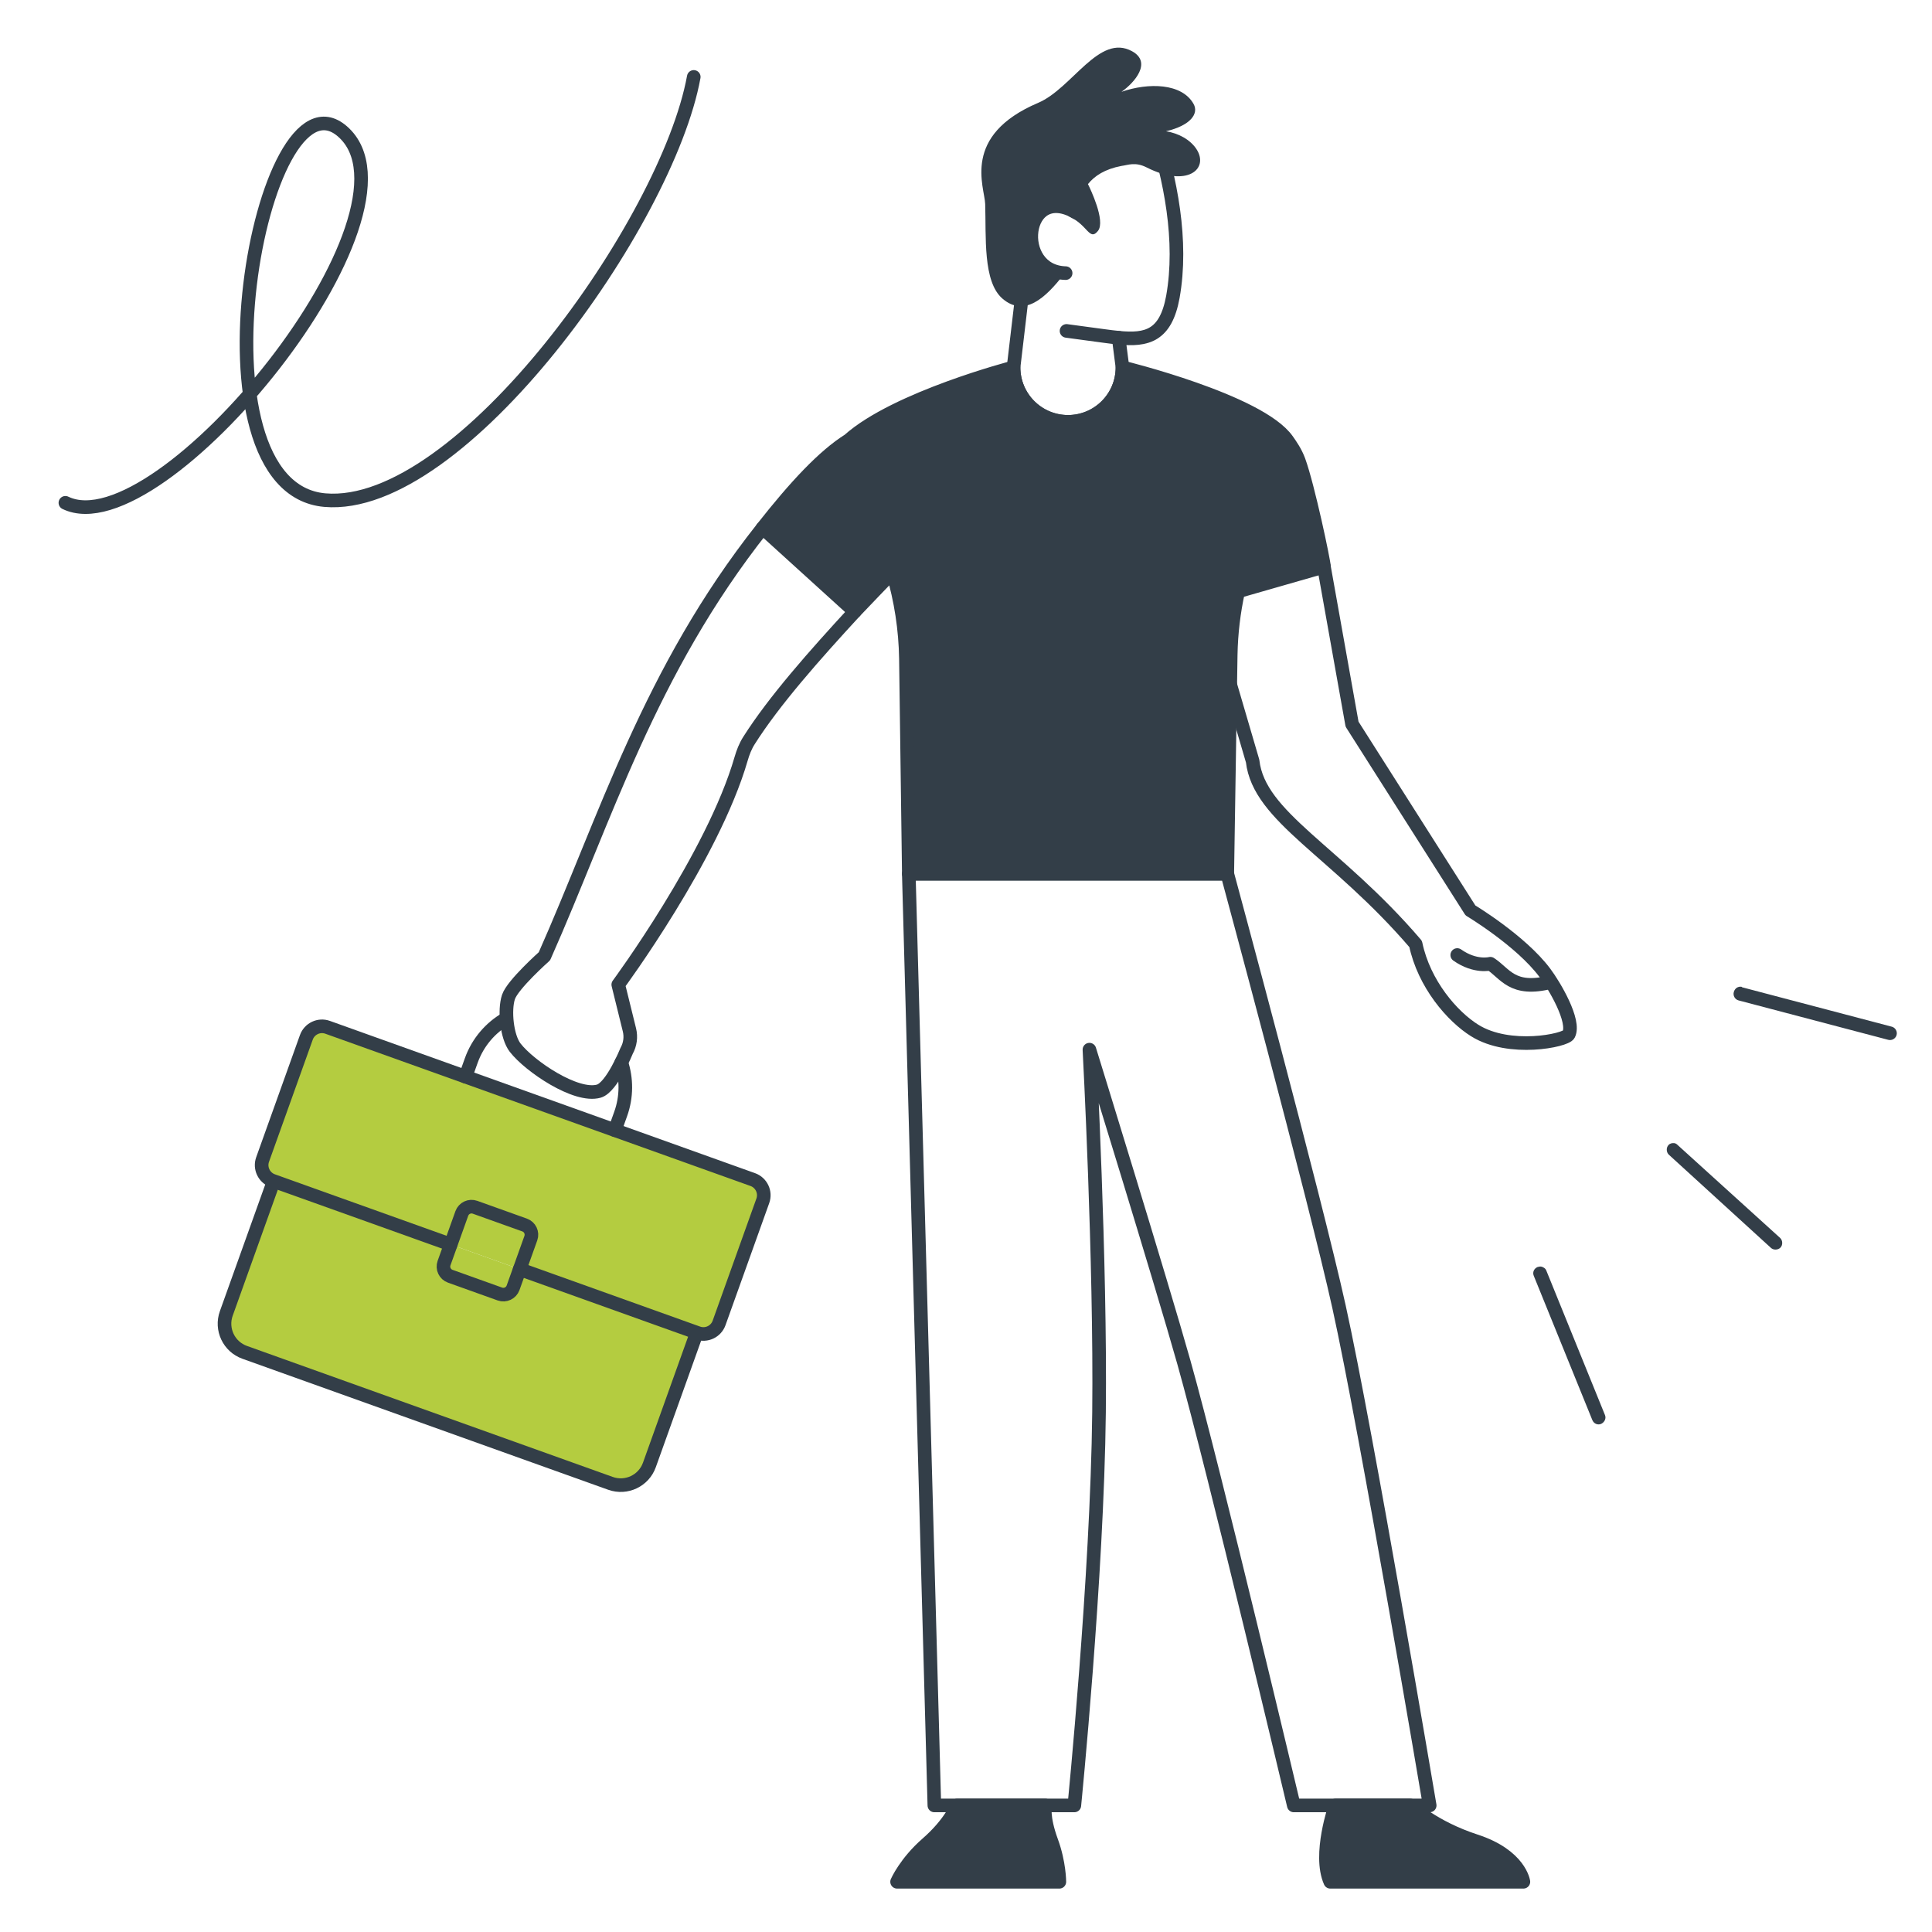 <svg width="380" height="380" viewBox="0 0 380 380" fill="none" xmlns="http://www.w3.org/2000/svg">
<g clip-path="url(#clip0_4115_82360)">
<path d="M178.75 171.919L183.777 355.107H211.309C211.309 355.107 215.814 310.097 216.165 277.802C216.489 248.044 214.276 206.454 214.276 206.454C214.276 206.454 228.439 252.257 232.857 267.96C238.89 289.397 254.475 355.107 254.475 355.107H281.203C281.203 355.107 268.728 281.243 263.371 257.04C258.573 235.356 241.387 171.853 241.387 171.853H178.753" stroke="#333E48" stroke-width="2.676" stroke-linecap="round" stroke-linejoin="round"/>
<path d="M262.654 355.107C262.654 355.107 259.262 364.764 261.652 370.122C268.442 370.122 299.631 370.122 299.631 370.122C299.631 370.122 298.949 364.956 290.227 362.113C281.881 359.396 277.401 355.107 277.401 355.107H262.654Z" fill="#333E48" stroke="#333E48" stroke-width="2.676" stroke-linecap="round" stroke-linejoin="round"/>
<path d="M188.263 355.107C188.263 355.107 186.986 358.568 182.353 362.614C178.105 366.319 176.445 370.122 176.445 370.122H208.361C208.361 370.122 208.361 366.413 206.809 362.183C204.993 357.236 205.592 355.11 205.592 355.11H188.263V355.107Z" fill="#333E48" stroke="#333E48" stroke-width="2.676" stroke-linecap="round" stroke-linejoin="round"/>
<path fill-rule="evenodd" clip-rule="evenodd" d="M201.167 56.848L199.352 72.259C199.352 78.173 204.145 82.971 210.063 82.971C215.981 82.971 220.775 78.177 220.775 72.259L220.023 66.429L220.051 66.432C225.534 66.951 229.284 66.115 230.693 58.378C232.648 47.416 230.251 35.146 226.821 24.811L200.586 38.646L201.167 56.848Z" stroke="#333E48" stroke-width="2.676" stroke-linecap="round" stroke-linejoin="round"/>
<path d="M220.052 66.432C219.126 66.345 218.152 66.217 217.133 66.081C215 65.792 209.771 65.086 209.771 65.086" stroke="#333E48" stroke-width="2.676" stroke-linecap="round" stroke-linejoin="round"/>
<path d="M211.723 41.822C201.314 35.776 199.348 53.439 209.597 53.72" stroke="#333E48" stroke-width="2.676" stroke-linecap="round" stroke-linejoin="round"/>
<path d="M235.334 29.337C234.13 27.493 231.838 26.213 229.337 25.816C234.217 24.672 235.807 22.33 234.771 20.462C232.492 16.346 225.896 16.214 220.58 18.062C223.141 16.267 226.64 12.269 222.674 10.084C216.162 6.494 210.888 17.387 204.191 20.229C189.027 26.668 193.664 36.757 193.772 40.114C193.98 46.55 193.288 55.407 197.181 58.744C201.498 62.445 205.649 58.615 209.267 53.925C209.448 53.675 205.843 52.186 205.843 52.186L203.318 49.379V44.912L205.92 41.635L209.893 41.829C209.903 42.205 210.074 42.511 210.474 42.692C213.914 44.254 214.311 47.504 215.964 45.402C217.491 43.458 214.447 37.136 213.988 36.211C215.285 34.593 217.3 33.261 220.584 32.635C221.885 32.471 223.262 31.782 225.544 32.937C233.542 36.98 237.853 33.202 235.334 29.337Z" fill="#333E48"/>
<path d="M260.405 111.47L265.933 142.435L289.217 179.068C289.217 179.068 299.066 184.964 303.828 191.303C305.763 193.877 309.875 200.87 308.539 203.472C307.93 204.655 296.909 206.958 290.062 202.69C285.662 199.945 280.092 193.554 278.439 185.667C262.694 167.271 247.634 160.744 246.375 149.689L241.967 134.646" stroke="#333E48" stroke-width="2.676" stroke-linecap="round" stroke-linejoin="round"/>
<path d="M304.986 193.168C297.402 195.078 296.097 191.481 293.126 189.553C293.126 189.553 290.156 190.336 286.621 187.842" stroke="#333E48" stroke-width="2.676" stroke-linecap="round" stroke-linejoin="round"/>
<path d="M137.05 262.109L127.726 288.141C126.613 291.251 123.186 292.869 120.076 291.756L48.122 265.988C45.012 264.875 43.395 261.448 44.508 258.338L53.831 232.305" fill="#B4CC40"/>
<path d="M137.05 262.109L127.726 288.141C126.613 291.251 123.186 292.869 120.076 291.756L48.122 265.988C45.012 264.875 43.395 261.448 44.508 258.338L53.831 232.305" stroke="#333E48" stroke-width="2.676" stroke-linecap="round" stroke-linejoin="round"/>
<path d="M88.653 244.777L53.631 232.236C51.929 231.627 51.042 229.752 51.655 228.051L60.255 204.036C60.863 202.335 62.739 201.448 64.44 202.06L148.058 232.006C149.759 232.615 150.646 234.49 150.034 236.191L141.434 260.206C140.825 261.907 138.95 262.794 137.249 262.182L102.227 249.641" fill="#B4CC40"/>
<path d="M88.653 244.777L53.631 232.236C51.929 231.627 51.042 229.752 51.655 228.051L60.255 204.036C60.863 202.335 62.739 201.448 64.44 202.06L148.058 232.006C149.759 232.615 150.646 234.49 150.034 236.191L141.434 260.206C140.825 261.907 138.95 262.794 137.249 262.182L102.227 249.641" stroke="#333E48" stroke-width="2.676" stroke-linecap="round" stroke-linejoin="round"/>
<path d="M93.423 237.45C92.373 237.075 91.214 237.624 90.835 238.671L87.339 248.437C86.963 249.487 87.513 250.646 88.56 251.021L98.325 254.518C99.376 254.893 100.534 254.344 100.913 253.297L104.41 243.531C104.785 242.481 104.236 241.322 103.189 240.947L93.423 237.45Z" stroke="#333E48" stroke-width="2.676" stroke-linecap="round" stroke-linejoin="round"/>
<path d="M122.205 208.976C123.256 212.163 123.294 215.711 122.077 219.106L120.936 222.29" stroke="#333E48" stroke-width="2.676" stroke-linecap="round" stroke-linejoin="round"/>
<path d="M91.553 211.769L92.694 208.586C93.985 204.982 96.472 202.143 99.551 200.358" stroke="#333E48" stroke-width="2.676" stroke-linecap="round" stroke-linejoin="round"/>
<path d="M168.112 120.295C160.17 128.923 152.255 137.853 147.312 145.656C146.605 146.77 146.129 148.001 145.764 149.267C140.201 168.481 121.606 193.665 121.606 193.665L123.801 202.557C124.146 203.956 123.948 205.434 123.245 206.69C123.245 206.69 120.357 213.871 117.78 214.615C113.313 215.902 104.184 209.738 101.331 206.067C99.668 203.931 99.154 198.664 100.009 196.097C100.823 193.648 107.082 188.085 107.082 188.085C119.032 161.207 127.677 132.03 149.997 103.847" stroke="#333E48" stroke-width="2.676" stroke-linecap="round" stroke-linejoin="round"/>
<path fill-rule="evenodd" clip-rule="evenodd" d="M255.45 90.628C254.83 88.927 253.867 87.556 253.181 86.582C247.727 78.838 220.776 72.259 220.776 72.259C220.776 78.173 215.982 82.971 210.064 82.971C204.15 82.971 199.353 78.177 199.353 72.259C199.353 72.259 176.26 78.26 166.947 86.582C162.01 89.685 156.458 95.627 149.994 103.847L168.112 120.296C170.854 117.412 173.494 114.67 175.578 112.52C177.209 118.041 178.09 123.764 178.18 129.529L178.754 171.853H241.388L242.066 128.756C242.143 124.564 242.637 120.397 243.534 116.312L260.41 111.47C260.403 110.496 257.283 95.658 255.45 90.628Z" fill="#333E48" stroke="#333E48" stroke-width="2.676" stroke-linecap="round" stroke-linejoin="round"/>
<path d="M303.2 249.138C302.942 249.069 302.713 249.146 302.42 249.206C301.717 249.502 301.38 250.243 301.677 250.946L313.192 279.312C313.489 280.015 314.23 280.352 314.933 280.055C315.571 279.741 315.972 279.018 315.676 278.315L304.16 249.949C304.006 249.492 303.588 249.242 303.2 249.138Z" fill="#333E48"/>
<path d="M329.38 224.847C328.91 224.79 328.47 224.88 328.173 225.216C327.694 225.711 327.727 226.621 328.222 227.099L348.313 245.435C348.808 245.914 349.717 245.88 350.196 245.385C350.675 244.89 350.642 243.981 350.146 243.502L329.974 225.214C329.815 225.033 329.574 224.899 329.38 224.847Z" fill="#333E48"/>
<path d="M342.54 194.087C341.877 193.979 341.221 194.357 341.014 195.133C340.823 195.843 341.249 196.581 341.96 196.771L371.397 204.521C372.108 204.711 372.846 204.285 373.036 203.574C373.226 202.864 372.801 202.126 372.09 201.936L342.652 194.186C342.605 194.105 342.54 194.087 342.54 194.087Z" fill="#333E48"/>
<path d="M12.861 98.896C31.575 107.971 85.486 41.624 67.351 25.842C51.329 11.899 36.084 95.927 63.893 98.368C90.651 100.688 131.238 43.745 136.453 15.129" stroke="#333E48" stroke-width="2.676" stroke-linecap="round" stroke-linejoin="round"/>
</g>
<defs>
<clipPath id="clip0_4115_82360">
<rect width="380" height="380" fill="white"/>
</clipPath>
</defs>
</svg>
